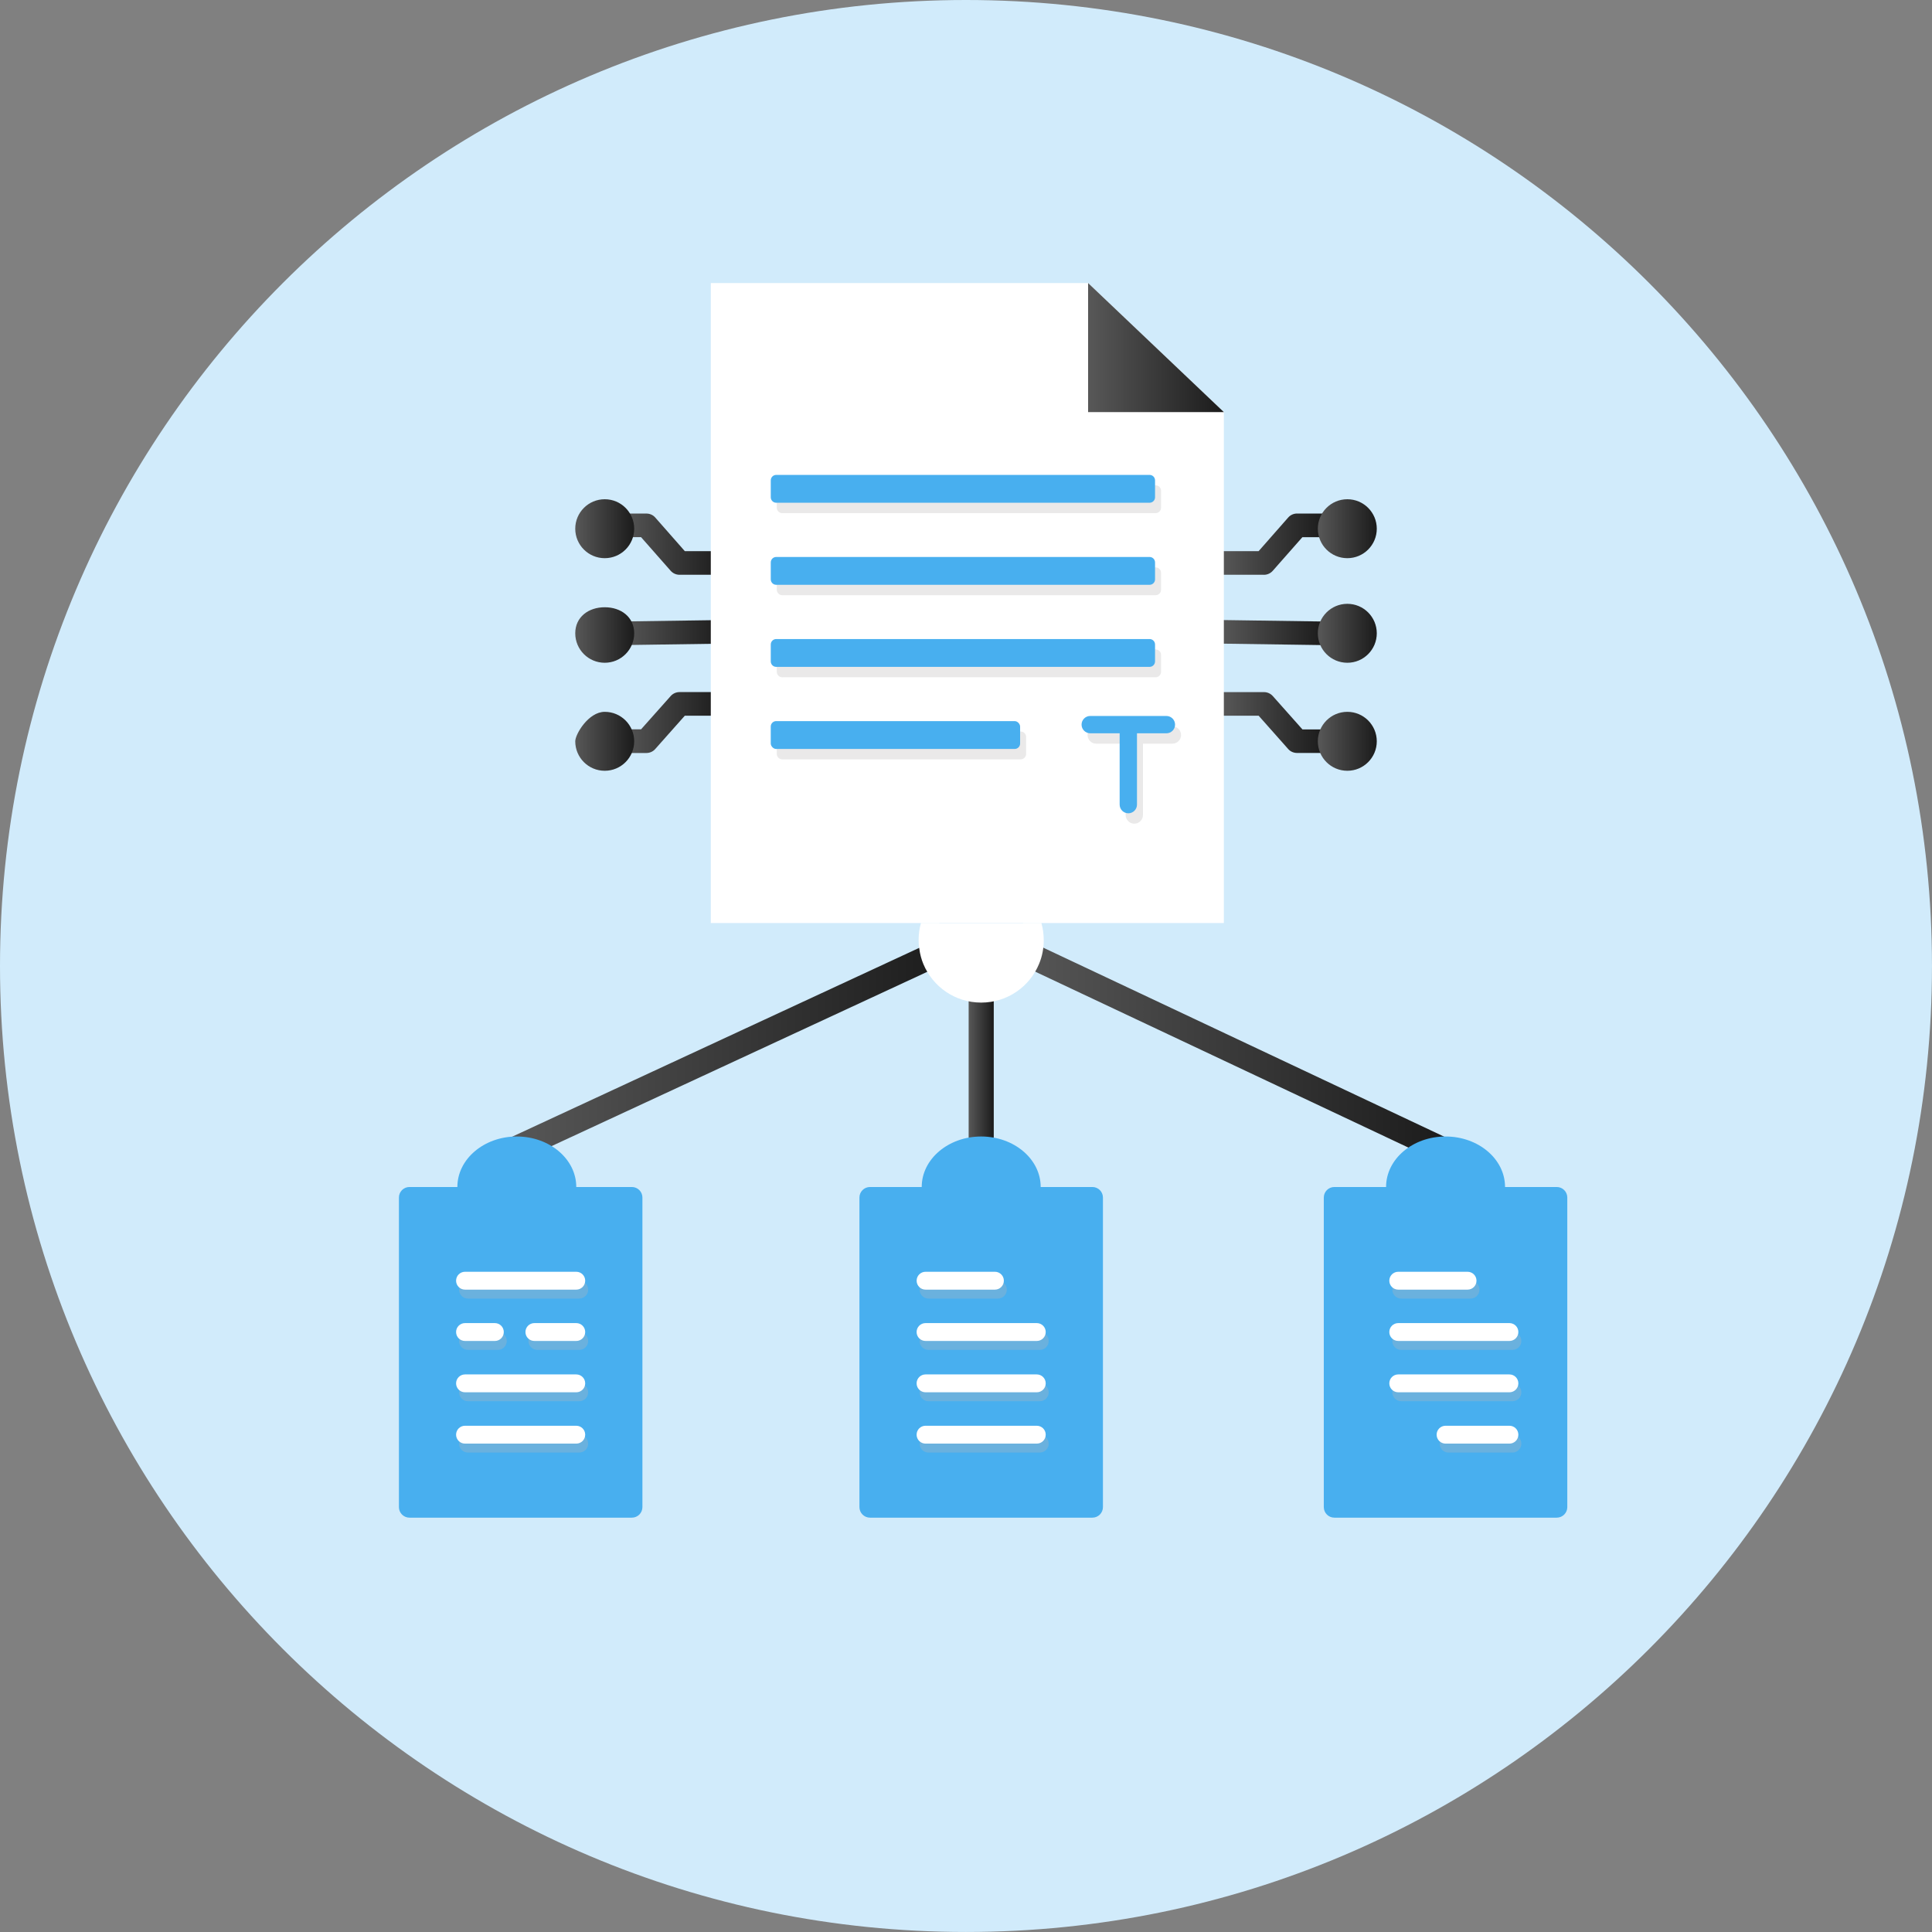 <?xml version="1.0" encoding="UTF-8"?>
<svg xmlns="http://www.w3.org/2000/svg" xmlns:xlink="http://www.w3.org/1999/xlink" viewBox="0 0 793.83 793.83" id="text-document-generation">
  <rect x="0" y="0" width="793.83" height="793.83" fill="#808080" stroke="none"/>
  <defs>
    <linearGradient id="a" x1="398" x2="408.32" y1="434.48" y2="434.48" gradientUnits="userSpaceOnUse">
      <stop offset="0" stop-color="#585858"></stop>
      <stop offset="1" stop-color="#1b1b1b"></stop>
    </linearGradient>
    <linearGradient xlink:href="#a" id="b" x1="207.17" x2="391.8" y1="431.43" y2="431.43"></linearGradient>
    <linearGradient xlink:href="#a" id="c" x1="414.55" x2="596.68" y1="431.37" y2="431.37"></linearGradient>
    <linearGradient xlink:href="#a" id="d" x1="254.55" x2="297.22" y1="259.9" y2="259.9" gradientTransform="rotate(.83 277.334 261.009)"></linearGradient>
    <linearGradient xlink:href="#a" id="e" x1="254.64" x2="297.15" y1="223.59" y2="223.59"></linearGradient>
    <linearGradient xlink:href="#a" id="f" x1="254.6" x2="296.58" y1="296.89" y2="296.89"></linearGradient>
    <linearGradient xlink:href="#a" id="g" x1="501.33" x2="544" y1="259.9" y2="259.9" gradientTransform="rotate(89.17 522.664 259.904)"></linearGradient>
    <linearGradient xlink:href="#a" id="h" x1="501.4" x2="543.94" y1="223.58" y2="223.58"></linearGradient>
    <linearGradient xlink:href="#a" id="i" x1="501.97" x2="543.91" y1="296.88" y2="296.88"></linearGradient>
    <linearGradient xlink:href="#a" id="j" x1="541.47" x2="565.7" y1="217.24" y2="217.24"></linearGradient>
    <linearGradient xlink:href="#a" id="k" x1="541.47" x2="565.7" y1="260.21" y2="260.21"></linearGradient>
    <linearGradient xlink:href="#a" id="l" x1="541.47" x2="565.7" y1="304.59" y2="304.59"></linearGradient>
    <linearGradient xlink:href="#a" id="m" x1="236.36" x2="260.59" y1="217.24" y2="217.24"></linearGradient>
    <linearGradient xlink:href="#a" id="n" x1="236.36" x2="260.59" y1="260.92" y2="260.92"></linearGradient>
    <linearGradient xlink:href="#a" id="o" x1="236.36" x2="260.59" y1="304.59" y2="304.59"></linearGradient>
    <linearGradient xlink:href="#a" id="p" x1="447.08" x2="502.86" y1="142.81" y2="142.81"></linearGradient>
  </defs>
  <path fill="#d1ebfb" d="m396.91,0C177.7,0,0,177.7,0,396.91s177.7,396.91,396.91,396.91,396.91-177.7,396.91-396.91S616.12,0,396.91,0"></path>
  <g>
    <g>
      <path fill="#48afef" d="M236.78 487.72h22.85c2.39 0 4.33 1.94 4.33 4.33v127.2c0 2.39-1.94 4.33-4.33 4.33h-91.39c-2.39 0-4.33-1.94-4.33-4.33v-127.2c0-2.39 1.94-4.33 4.33-4.33h68.53zM427.6 487.72h21.25c2.39 0 4.33 1.94 4.33 4.33v127.2c0 2.39-1.94 4.33-4.33 4.33h-91.39c-2.39 0-4.33-1.94-4.33-4.33v-127.2c0-2.39 1.94-4.33 4.33-4.33h70.13zM618.4 487.72h21.25c2.39 0 4.33 1.94 4.33 4.33v127.2c0 2.39-1.94 4.33-4.33 4.33h-91.39c-2.39 0-4.33-1.94-4.33-4.33v-127.2c0-2.39 1.94-4.33 4.33-4.33h70.13zM420.36 379.25h-34.42c.85-2.97 2.44-5.62 4.55-7.77 3.23-3.24 7.71-5.25 12.67-5.25s9.42 2.01 12.64 5.22c2.13 2.14 3.72 4.8 4.55 7.79z"></path>
      <path fill="url(#a)" d="m403.16,472.12c-2.85,0-5.16-2.31-5.16-5.16v-64.97c0-2.85,2.31-5.16,5.16-5.16s5.16,2.31,5.16,5.16v64.97c0,2.85-2.31,5.16-5.16,5.16Z"></path>
      <path fill="url(#b)" d="m212.34,477.02c-1.95,0-3.81-1.11-4.68-2.99-1.2-2.59-.08-5.65,2.51-6.85l174.3-80.86c2.59-1.2,5.65-.08,6.85,2.51,1.2,2.59.08,5.65-2.51,6.85l-174.3,80.86c-.7.33-1.44.48-2.17.48Z"></path>
      <path fill="url(#c)" d="m591.51,477.02c-.74,0-1.49-.16-2.2-.49l-171.8-80.99c-2.58-1.22-3.68-4.29-2.47-6.87,1.22-2.58,4.29-3.68,6.87-2.47l171.8,80.99c2.58,1.22,3.68,4.29,2.47,6.87-.88,1.87-2.74,2.96-4.67,2.96Z"></path>
      <path fill="#b7b6b6" d="M238 533.57h-45.71c-2.03 0-3.67-1.64-3.67-3.67s1.64-3.67 3.67-3.67h45.71c2.03 0 3.67 1.64 3.67 3.67s-1.64 3.67-3.67 3.67zM238 554.66h-17.21c-2.03 0-3.67-1.64-3.67-3.67s1.64-3.67 3.67-3.67h17.21c2.03 0 3.67 1.64 3.67 3.67s-1.64 3.67-3.67 3.67zM204.55 554.66h-12.26c-2.03 0-3.67-1.64-3.67-3.67s1.64-3.67 3.67-3.67h12.26c2.03 0 3.67 1.64 3.67 3.67s-1.64 3.67-3.67 3.67zM238 575.75h-45.71c-2.03 0-3.67-1.64-3.67-3.67s1.64-3.67 3.67-3.67h45.71c2.03 0 3.67 1.64 3.67 3.67s-1.64 3.67-3.67 3.67zM238 596.84h-45.71c-2.03 0-3.67-1.64-3.67-3.67s1.64-3.67 3.67-3.67h45.71c2.03 0 3.67 1.64 3.67 3.67s-1.64 3.67-3.67 3.67zM410.02 533.57h-28.5c-2.03 0-3.67-1.64-3.67-3.67s1.64-3.67 3.67-3.67h28.5c2.03 0 3.67 1.64 3.67 3.67s-1.64 3.67-3.67 3.67zM427.23 554.66h-45.71c-2.03 0-3.67-1.64-3.67-3.67s1.64-3.67 3.67-3.67h45.71c2.03 0 3.67 1.64 3.67 3.67s-1.64 3.67-3.67 3.67zM427.23 575.75h-45.71c-2.03 0-3.67-1.64-3.67-3.67s1.64-3.67 3.67-3.67h45.71c2.03 0 3.67 1.64 3.67 3.67s-1.64 3.67-3.67 3.67zM427.23 596.84h-45.71c-2.03 0-3.67-1.64-3.67-3.67s1.64-3.67 3.67-3.67h45.71c2.03 0 3.67 1.64 3.67 3.67s-1.64 3.67-3.67 3.67zM604.22 533.57h-28.48c-2.03 0-3.67-1.64-3.67-3.67s1.64-3.67 3.67-3.67h28.48c2.03 0 3.67 1.64 3.67 3.67s-1.64 3.67-3.67 3.67zM621.43 554.66h-45.68c-2.03 0-3.67-1.64-3.67-3.67s1.64-3.67 3.67-3.67h45.68c2.03 0 3.67 1.64 3.67 3.67s-1.64 3.67-3.67 3.67zM621.43 575.75h-45.68c-2.03 0-3.67-1.64-3.67-3.67s1.64-3.67 3.67-3.67h45.68c2.03 0 3.67 1.64 3.67 3.67s-1.64 3.67-3.67 3.67zM621.43 596.84h-26.24c-2.03 0-3.67-1.64-3.67-3.67s1.64-3.67 3.67-3.67h26.24c2.03 0 3.67 1.64 3.67 3.67s-1.64 3.67-3.67 3.67z" opacity=".3"></path>
      <path fill="#fff" d="M236.78 529.89h-45.71c-2.03 0-3.67-1.64-3.67-3.67s1.64-3.67 3.67-3.67h45.71c2.03 0 3.67 1.64 3.67 3.67s-1.64 3.67-3.67 3.67zM236.78 550.98h-17.21c-2.03 0-3.67-1.64-3.67-3.67s1.64-3.67 3.67-3.67h17.21c2.03 0 3.67 1.64 3.67 3.67s-1.64 3.67-3.67 3.67zM203.33 550.98h-12.26c-2.03 0-3.67-1.64-3.67-3.67s1.64-3.67 3.67-3.67h12.26c2.03 0 3.67 1.64 3.67 3.67s-1.64 3.67-3.67 3.67zM236.78 572.07h-45.71c-2.03 0-3.67-1.64-3.67-3.67s1.64-3.67 3.67-3.67h45.71c2.03 0 3.67 1.64 3.67 3.67s-1.64 3.67-3.67 3.67zM236.78 593.16h-45.71c-2.03 0-3.67-1.64-3.67-3.67s1.64-3.67 3.67-3.67h45.71c2.03 0 3.67 1.64 3.67 3.67s-1.64 3.67-3.67 3.67zM408.8 529.89h-28.5c-2.03 0-3.67-1.64-3.67-3.67s1.64-3.67 3.67-3.67h28.5c2.03 0 3.67 1.64 3.67 3.67s-1.64 3.67-3.67 3.67zM426 550.98h-45.71c-2.03 0-3.67-1.64-3.67-3.67s1.64-3.67 3.67-3.67h45.71c2.03 0 3.67 1.64 3.67 3.67s-1.64 3.67-3.67 3.67zM426 572.07h-45.71c-2.03 0-3.67-1.64-3.67-3.67s1.64-3.67 3.67-3.67h45.71c2.03 0 3.67 1.64 3.67 3.67s-1.64 3.67-3.67 3.67zM426 593.16h-45.71c-2.03 0-3.67-1.64-3.67-3.67s1.64-3.67 3.67-3.67h45.71c2.03 0 3.67 1.64 3.67 3.67s-1.64 3.67-3.67 3.67zM603 529.89h-28.48c-2.03 0-3.67-1.64-3.67-3.67s1.64-3.67 3.67-3.67h28.48c2.03 0 3.67 1.64 3.67 3.67s-1.64 3.67-3.67 3.67zM620.2 550.98h-45.68c-2.03 0-3.67-1.64-3.67-3.67s1.64-3.67 3.67-3.67h45.68c2.03 0 3.67 1.64 3.67 3.67s-1.64 3.67-3.67 3.67zM620.2 572.07h-45.68c-2.03 0-3.67-1.64-3.67-3.67s1.64-3.67 3.67-3.67h45.68c2.03 0 3.67 1.64 3.67 3.67s-1.64 3.67-3.67 3.67zM620.2 593.16h-26.24c-2.03 0-3.67-1.64-3.67-3.67s1.64-3.67 3.67-3.67h26.24c2.03 0 3.67 1.64 3.67 3.67s-1.64 3.67-3.67 3.67z"></path>
    </g>
    <g>
      <g>
        <rect width="42.53" height="9.7" x="254.62" y="255.05" fill="url(#d)" transform="rotate(-.83 277.006 260.882)"></rect>
        <path fill="url(#e)" d="m297.15,236.17h-17.95c-1.39,0-2.72-.6-3.64-1.65l-12.17-13.82h-8.75v-9.69h10.94c1.39,0,2.72.57,3.64,1.62l12.17,13.84h15.76v9.7Z"></path>
        <path fill="url(#f)" d="m265.58,309.4h-10.98v-9.73h8.8l12.17-13.67c.92-1.04,2.24-1.63,3.63-1.63h17.38v9.7h-15.2l-12.18,13.72c-.92,1.04-2.24,1.61-3.63,1.61Z"></path>
        <rect width="9.7" height="42.53" x="517.81" y="238.64" fill="url(#g)" transform="rotate(-89.17 522.667 259.903)"></rect>
        <path fill="url(#h)" d="m519.34,236.17h-17.94v-9.7h15.74l12.17-13.84c.92-1.05,2.25-1.63,3.64-1.63h10.98v9.72h-8.8l-12.17,13.81c-.92,1.05-2.25,1.65-3.64,1.65Z"></path>
        <path fill="url(#i)" d="m532.96,309.38c-1.39,0-2.71-.55-3.63-1.58l-12.17-13.72h-15.18v-9.7h17.37c1.39,0,2.71.59,3.63,1.63l12.17,13.69h8.78v9.69h-10.95Z"></path>
      </g>
      <path fill="url(#j)" d="m553.59,205.13c6.7,0,12.11,5.43,12.11,12.11s-5.41,12.11-12.11,12.11-12.11-5.43-12.11-12.11,5.43-12.11,12.11-12.11Z"></path>
      <path fill="url(#k)" d="m553.59,248.1c6.7,0,12.11,5.43,12.11,12.11s-5.41,12.11-12.11,12.11-12.11-5.43-12.11-12.11,5.43-12.11,12.11-12.11Z"></path>
      <path fill="url(#l)" d="m553.59,292.48c6.7,0,12.11,5.43,12.11,12.11s-5.41,12.11-12.11,12.11-12.11-5.43-12.11-12.11,5.43-12.11,12.11-12.11Z"></path>
      <path fill="url(#m)" d="m248.47,205.13c6.7,0,12.11,5.43,12.11,12.11s-5.41,12.11-12.11,12.11-12.11-5.43-12.11-12.11,5.43-12.11,12.11-12.11Z"></path>
      <path fill="url(#n)" d="m248.47,249.51c6.7,0,12.11,4.02,12.11,10.7s-5.41,12.11-12.11,12.11-12.11-5.43-12.11-12.11,5.43-10.7,12.11-10.7Z"></path>
      <path fill="url(#o)" d="m248.47,292.48c6.7,0,12.11,5.43,12.11,12.11s-5.41,12.11-12.11,12.11-12.11-5.43-12.11-12.11c0-2.92,5.43-12.11,12.11-12.11Z"></path>
      <g>
        <g>
          <polygon fill="#fff" points="502.86 169.32 502.86 379.25 292.06 379.25 292.06 116.3 447.08 116.3 502.86 169.32"></polygon>
          <polygon fill="url(#p)" points="447.08 116.3 447.08 169.32 502.86 169.32 447.08 116.3"></polygon>
        </g>
        <g>
          <g opacity=".3">
            <path fill="#b7b6b6" d="M481.74 298.45h-31.32c-1.97 0-3.56 1.6-3.56 3.56s1.6 3.56 3.56 3.56h12.09v29.31c0 1.97 1.6 3.56 3.56 3.56s3.56-1.6 3.56-3.56v-29.31h12.09c1.97 0 3.56-1.6 3.56-3.56s-1.6-3.56-3.56-3.56zM321.41 199.4h153.41c1.24 0 2.24 1.01 2.24 2.24v6.96c0 1.24-1.01 2.24-2.24 2.24h-153.41c-1.24 0-2.24-1.01-2.24-2.24v-6.96c0-1.24 1.01-2.24 2.24-2.24zM321.41 233.12h153.41c1.24 0 2.24 1.01 2.24 2.24v6.96c0 1.24-1.01 2.24-2.24 2.24h-153.41c-1.24 0-2.24-1.01-2.24-2.24v-6.96c0-1.24 1.01-2.24 2.24-2.24zM321.41 266.84h153.41c1.24 0 2.24 1.01 2.24 2.24v6.96c0 1.24-1.01 2.24-2.24 2.24h-153.41c-1.24 0-2.24-1.01-2.24-2.24v-6.96c0-1.24 1.01-2.24 2.24-2.24zM321.41 300.56h97.97c1.24 0 2.24 1.01 2.24 2.24v6.96c0 1.24-1.01 2.24-2.24 2.24h-97.97c-1.24 0-2.24-1.01-2.24-2.24v-6.96c0-1.24 1.01-2.24 2.24-2.24z"></path>
          </g>
          <path fill="#48afef" d="M479.28 294.18h-31.32c-1.97 0-3.56 1.6-3.56 3.56s1.6 3.56 3.56 3.56h12.09v29.31c0 1.97 1.6 3.56 3.56 3.56s3.56-1.6 3.56-3.56v-29.31h12.09c1.97 0 3.56-1.6 3.56-3.56s-1.6-3.56-3.56-3.56zM318.94 195.13h153.41c1.24 0 2.24 1.01 2.24 2.24v6.96c0 1.24-1.01 2.24-2.24 2.24h-153.41c-1.24 0-2.24-1.01-2.24-2.24v-6.96c0-1.24 1.01-2.24 2.24-2.24zM318.94 228.85h153.41c1.24 0 2.24 1.01 2.24 2.24v6.96c0 1.24-1.01 2.24-2.24 2.24h-153.41c-1.24 0-2.24-1.01-2.24-2.24v-6.96c0-1.24 1.01-2.24 2.24-2.24zM318.94 262.57h153.41c1.24 0 2.24 1.01 2.24 2.24v6.96c0 1.24-1.01 2.24-2.24 2.24h-153.41c-1.24 0-2.24-1.01-2.24-2.24v-6.96c0-1.24 1.01-2.24 2.24-2.24z"></path>
          <rect width="102.46" height="11.45" x="316.69" y="296.29" fill="#48afef" rx="2.24" ry="2.24"></rect>
        </g>
      </g>
    </g>
    <path fill="#48afef" d="M236.78 487.7v.03h-48.85v-.03c0-11.45 10.94-20.73 24.41-20.73s24.44 9.29 24.44 20.73zM427.6 487.7v.03h-48.88v-.03c0-11.45 10.94-20.73 24.44-20.73s24.44 9.29 24.44 20.73zM618.4 487.7v.03h-48.88v-.03c0-11.45 10.94-20.73 24.44-20.73s24.44 9.29 24.44 20.73z"></path>
    <path fill="#fff" d="m428.86,386.26c0,3.43-.65,6.72-1.89,9.7-3.8,9.39-13.04,15.99-23.8,15.99s-19.89-6.53-23.76-15.81c-.83-1.97-1.37-4.04-1.67-6.23-.22-1.17-.3-2.41-.3-3.65,0-2.43.33-4.79.96-7.01h49.49c.63,2.23.96,4.58.96,7.01Z"></path>
  </g>
</svg>
